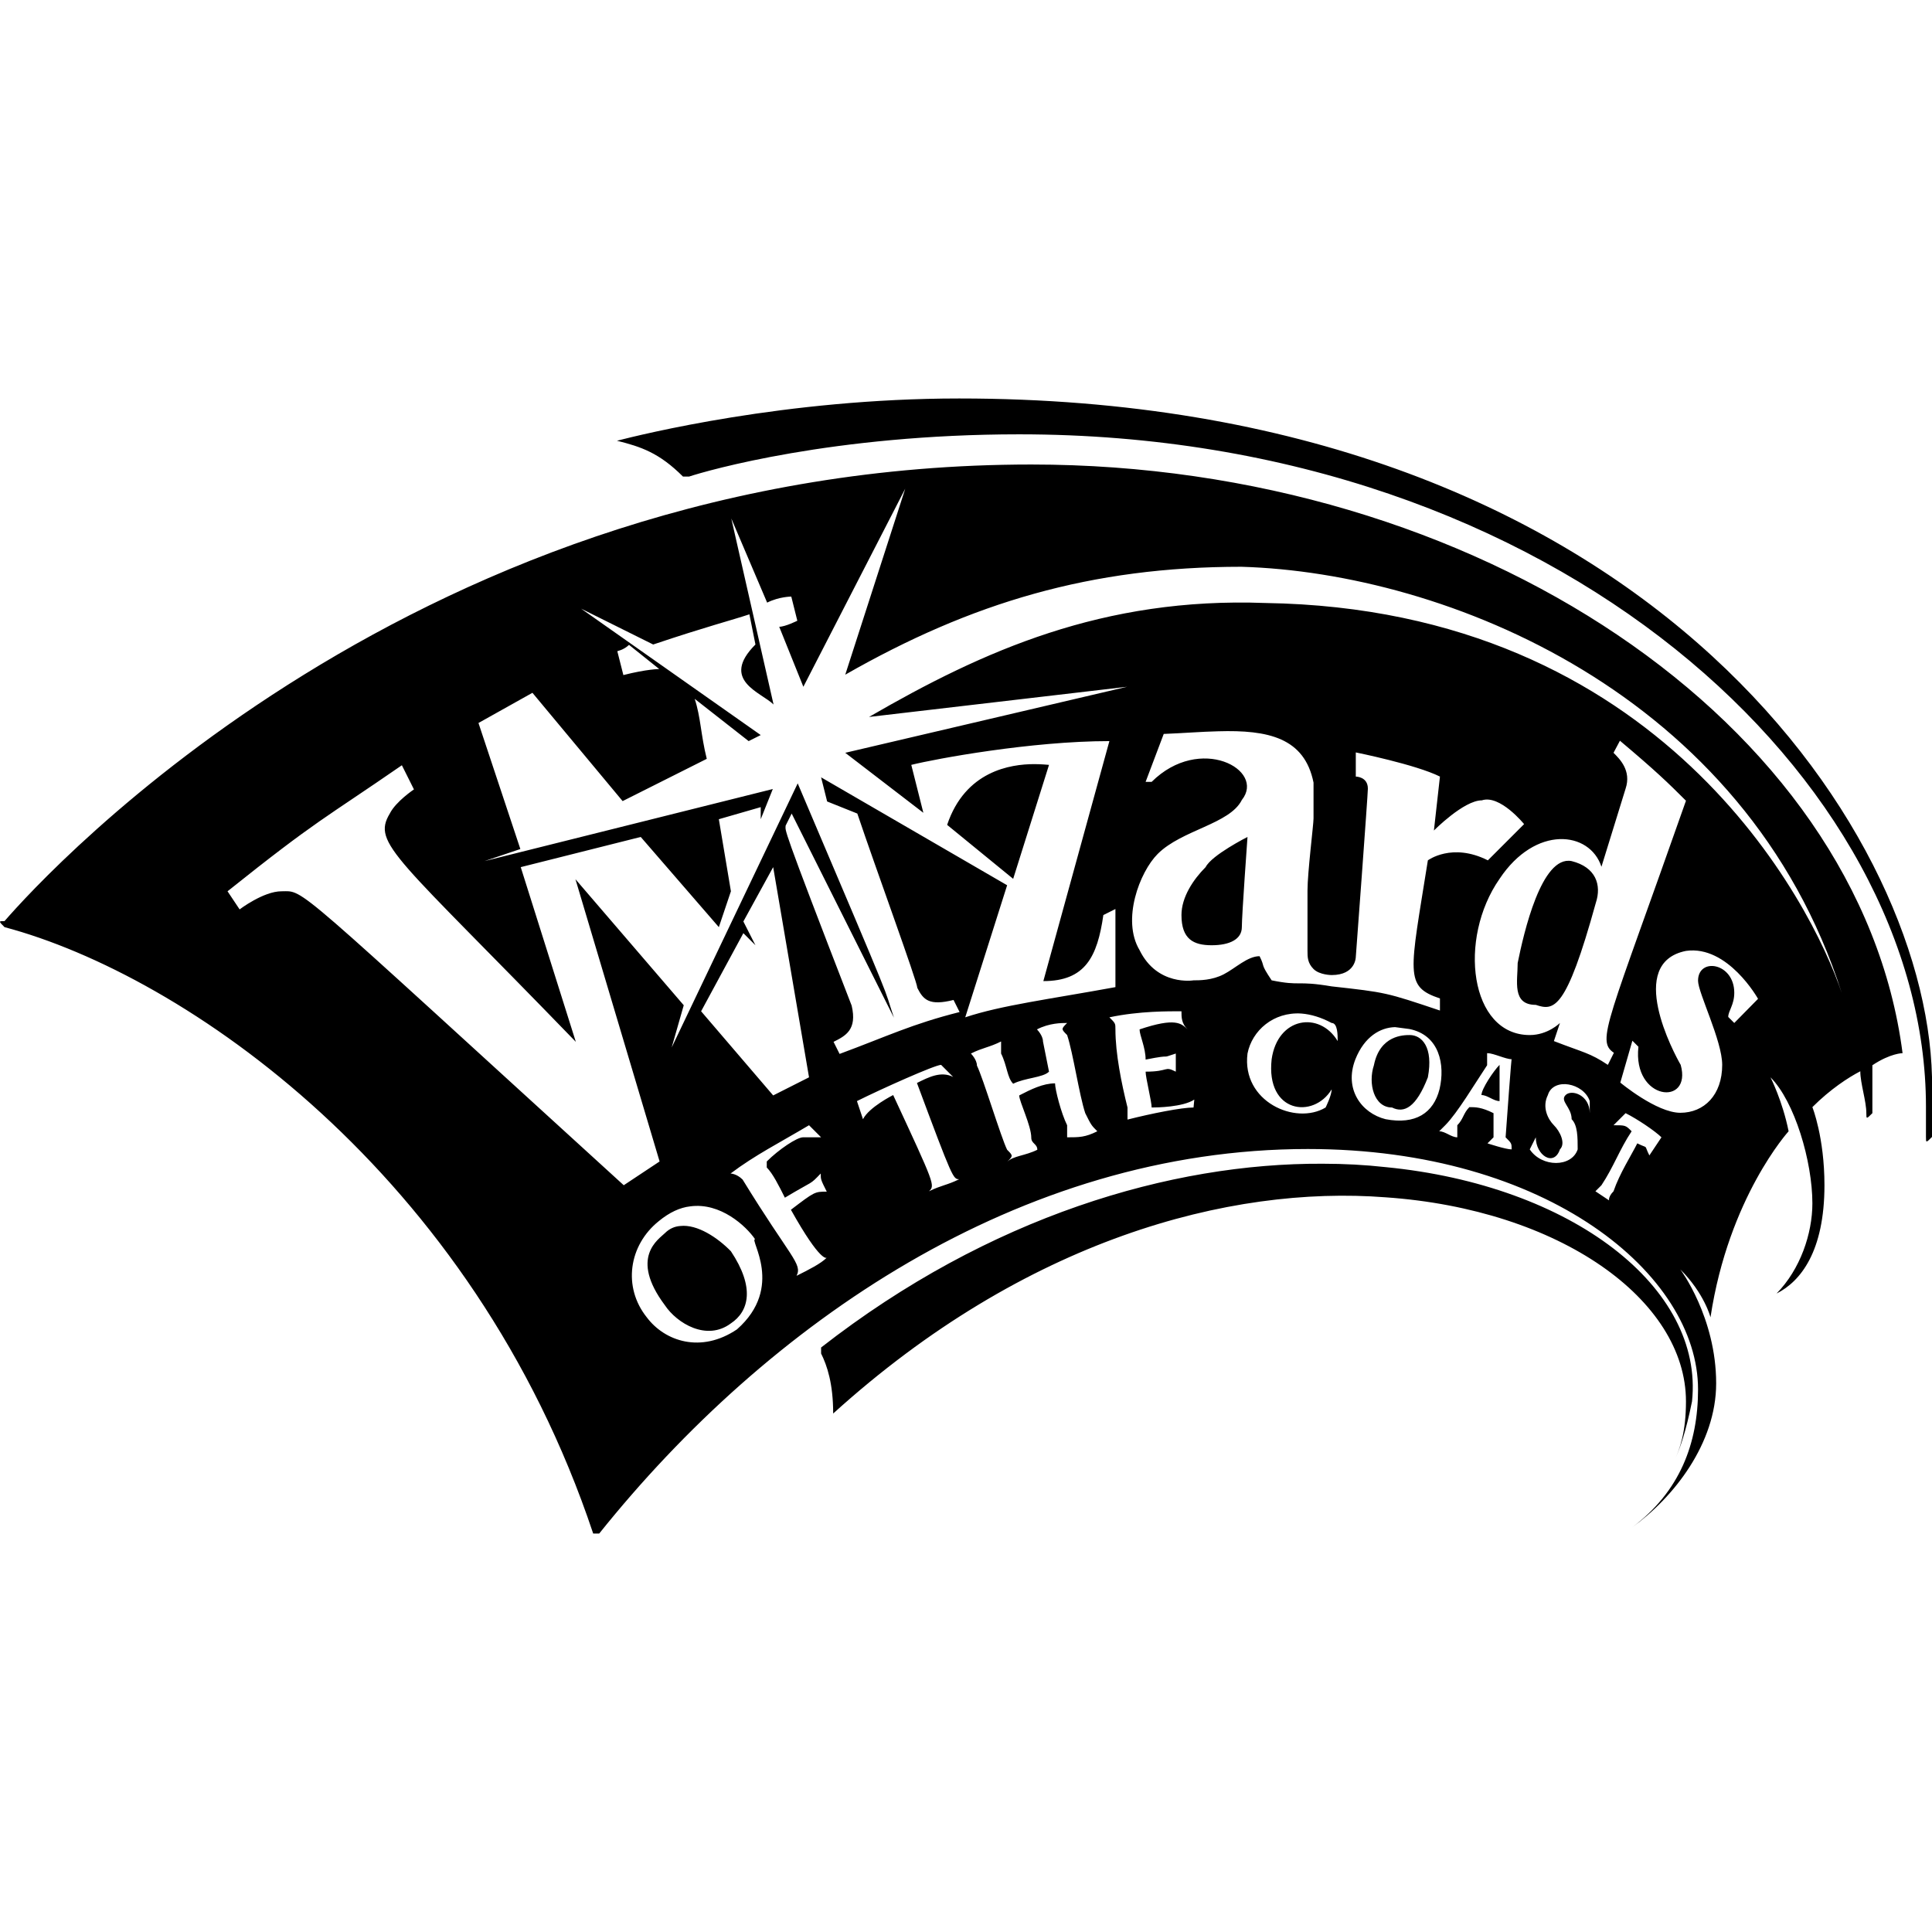 <?xml version="1.0" encoding="utf-8"?>
<!-- Generator: Adobe Illustrator 21.0.0, SVG Export Plug-In . SVG Version: 6.00 Build 0)  -->
<svg version="1.1" id="Layer_1" xmlns="http://www.w3.org/2000/svg" xmlns:xlink="http://www.w3.org/1999/xlink" x="0px" y="0px"
	 viewBox="0 0 512 512" style="enable-background:new 0 0 512 512;" xml:space="preserve">
<g>
	<path d="M254.2,105.6c-46.1,0-84.4,9.6-90.7,11.2c6.4,1.6,11.2,3.2,17.5,9.5h1.6c4.8-1.6,38.2-11.2,87.5-11.2
		c143.2,0,240.3,92.3,240.3,178.2v8c0,1.6,0,1.6,1.6,0v-15.9C510.4,218.6,434,105.6,254.2,105.6z M273.3,123.1
		c-162.3,0-261,108.2-272.1,121c-1.6,0-1.6,0,0,1.6c47.7,12.7,124.1,65.2,156,160.7h1.6c44.6-55.7,111.4-101.9,187.8-101.9
		c63.7,0,103.4,33.4,103.4,63.7c0,14.3-4.8,27.1-17.5,36.6c11.1-8,22.3-22.3,22.3-38.2c0-17.5-9.5-30.2-9.5-30.2
		c6.4,6.4,8,12.7,8,12.7c4.8-31.8,20.7-49.3,20.7-49.3c-1.6-8-4.8-14.3-4.8-14.3c6.4,6.4,11.1,22.3,11.1,33.4c0,8-3.2,17.5-9.5,23.9
		c6.4-3.2,12.7-11.2,12.7-28.7c0-12.7-3.2-20.7-3.2-20.7c4.8-4.8,9.6-7.9,12.7-9.5c0,3.2,1.6,7.9,1.6,11.1c0,1.6,0,1.6,1.6,0v-12.7
		c4.8-3.2,8-3.2,8-3.2C492.9,191.6,391.1,123.1,273.3,123.1z M239.9,129.5L224,178.8c33.4-19.1,65.2-28.6,105-28.6
		c54.1,1.6,133.7,33.4,159.1,113c-8-23.9-47.7-101.8-152.8-103.4c-43-1.6-74.8,12.7-105,30.2l68.4-8L224,199.5l20.7,15.9l-3.2-12.7
		c6.4-1.6,31.8-6.3,52.5-6.3L276.5,260c11.1,0,14.3-6.4,15.9-17.5l3.2-1.6v20.7c-17.5,3.2-30.2,4.8-39.8,8l11.1-35l-49.3-28.6
		l1.6,6.4l8,3.2c4.8,14.3,15.9,44.6,15.9,46.2c1.6,3.2,3.2,4.8,9.6,3.2l1.6,3.2c-12.7,3.2-19.1,6.4-31.8,11.1l-1.6-3.2
		c3.2-1.6,6.3-3.2,4.8-9.6c-19.1-49.3-17.5-46.1-17.5-47.7l1.6-3.2l27.1,54.1c-3.2-9.5,1.6,1.6-25.5-62.1l-33.4,70l3.2-11.2
		l-28.7-33.4l22.3,74.8l-9.5,6.3c-89.1-81.2-84.4-77.9-90.7-77.9c-4.8,0-11.1,4.8-11.1,4.8l-3.2-4.8c23.9-19.1,25.5-19.1,46.2-33.4
		l3.2,6.4c0,0-4.8,3.2-6.4,6.4c-4.8,8,1.6,11.2,49.3,60.5L138,229.8l31.8-8l20.7,23.9l3.2-9.5l-3.2-19.1l11.1-3.2v3.2l3.2-8
		l-76.4,19.1l9.5-3.2l-11.1-33.4l14.3-8l23.9,28.7l22.3-11.2c-1.6-6.4-1.6-11.1-3.2-15.9l14.3,11.2l3.2-1.6L154,161.3l19.1,9.5
		c14.3-4.8,20.7-6.4,25.5-8l1.6,8c-9.5,9.5,1.6,12.7,4.8,15.9l-11.2-49.3l9.5,22.3c3.2-1.6,6.4-1.6,6.4-1.6l1.6,6.4
		c0,0-3.2,1.6-4.8,1.6l6.4,15.9L239.9,129.5z M166.7,170.9l8,6.4c0,0-3.2,0-9.5,1.6l-1.6-6.3C163.5,172.5,165.1,172.4,166.7,170.9z
		 M322.8,193.8c13.3-0.4,22.9,1.7,25.3,13.6v9.5c0,1.6-1.6,14.3-1.6,19.1V252c0,1.6,0,3.2,1.6,4.8s4.8,1.6,4.8,1.6
		c6.4,0,6.4-4.8,6.4-4.8s3.2-43,3.2-44.6c0-3.2-3.2-3.2-3.2-3.2v-6.4c0,0,15.9,3.2,22.3,6.4l-1.6,14.3c0,0,7.9-8,12.7-8
		c4.8-1.6,11.2,6.3,11.2,6.3l-9.6,9.6c-9.5-4.8-15.9,0-15.9,0c-4.8,30.2-6.3,33.4,3.2,36.6v3.2c-14.3-4.8-14.3-4.8-28.7-6.4
		c-9.5-1.6-8,0-15.9-1.6c-3.2-4.8-1.6-3.2-3.2-6.4c-3.2,0-6.4,3.2-9.5,4.8s-6.4,1.6-8,1.6c0,0-9.6,1.6-14.3-8
		c-4.8-8,0-20.7,4.8-25.5c6.4-6.4,19.1-7.9,22.3-14.3c6.4-8-11.1-17.5-23.9-4.8h-1.6l4.8-12.7C313.5,194.3,318.4,193.9,322.8,193.8z
		 M429.3,196.3c9.5,8,12.7,11.1,17.5,15.9c-20.7,58.9-23.9,63.6-19.1,66.8l-1.6,3.2c-4.8-3.2-6.3-3.2-14.3-6.3l1.6-4.8
		c0,0-3.2,3.2-8,3.2c-15.9,0-19.1-25.5-8-41.4c9.5-14.3,23.9-12.7,27-3.2l6.4-20.7c1.6-4.8-1.6-7.9-3.2-9.5L429.3,196.3z
		 M274.1,202.5c-6.3,0-18.3,1.8-23.1,16.1l17.5,14.3l9.5-30.2C277.7,202.7,276.2,202.5,274.1,202.5z M330.6,221.8
		c0,0-9.5,4.8-11.1,8c-3.2,3.2-6.4,7.9-6.4,12.7c0,6.4,3.2,8,8,8c4.8,0,8-1.6,8-4.8S330.6,221.8,330.6,221.8z M416.5,228.2
		c-8-1.6-12.7,19.1-14.3,27c0,4.8-1.6,11.1,4.8,11.1c4.8,1.6,8,1.6,15.9-27C424.5,234.5,422.9,229.8,416.5,228.2z M204.9,229.8
		l9.5,55.7l-9.5,4.8L185.8,268l11.2-20.7l3.2,3.2l-3.2-6.3L204.9,229.8z M446.8,252c11.1-1.6,19.1,12.7,19.1,12.7l-6.3,6.4l-1.6-1.6
		c0-1.6,1.6-3.2,1.6-6.4c0-8-9.6-9.5-9.6-3.2c0,3.2,6.4,15.9,6.4,22.3c0,8-4.8,12.7-11.1,12.7s-15.9-8-15.9-8l3.2-11.1l1.6,1.6
		c-1.6,14.3,14.3,15.9,11.2,4.8C443.6,279.1,430.8,255.2,446.8,252z M313.1,268c0,1.6,0,3.2,1.6,4.8c-1.6-1.6-3.2-3.2-12.7,0
		c0,1.6,1.6,4.8,1.6,8c8-1.6,3.2,0,8-1.6v4.8c-3.2-1.6-1.6,0-8,0c0,1.6,1.6,7.9,1.6,9.5c1.4,0,8.3-0.1,11.3-2.1l-0.2,2.1
		c-3.2,0-11.2,1.6-17.5,3.2v-3.2c-1.6-6.4-3.2-14.3-3.2-20.7c0-1.6,0-1.6-1.6-3.2C302,267.9,309.9,268,313.1,268z M344.9,268.6
		c2.5,0.2,5.2,1,8,2.5c1.6,0,1.6,3.2,1.6,4.8c-4.8-8-15.9-6.4-17.5,4.8c-1.6,14.3,11.1,15.9,15.9,8c0,1.6-1.6,4.8-1.6,4.8
		c-8,4.8-22.3-1.6-20.7-14.3C331.8,273.1,337.5,268.1,344.9,268.6z M282.8,271.1c-1.6,1.6-1.6,1.6,0,3.2c1.6,4.8,3.2,15.9,4.8,20.7
		c1.6,3.2,1.6,3.2,3.2,4.8c-3.2,1.6-4.8,1.6-8,1.6v-3.2c-1.6-3.2-3.2-9.5-3.2-11.1c-3.2,0-6.4,1.6-9.5,3.2c0,1.6,3.2,8,3.2,11.2
		c0,1.6,1.6,1.6,1.6,3.2c-3.2,1.6-6.4,1.6-8,3.2c1.6-1.6,1.6-1.6,0-3.2c-1.6-3.2-6.4-19.1-8-22.3c0-1.6-1.6-3.2-1.6-3.2
		c3.2-1.6,4.8-1.6,8-3.2v3.2c1.6,3.2,1.6,6.4,3.2,8c3.2-1.6,7.9-1.6,9.5-3.2l-1.6-8c0-1.6-1.6-3.2-1.6-3.2
		C278.1,271.1,281.3,271.1,282.8,271.1z M369.7,272.2l3.8,0.5c8,1.6,9.5,9.5,8,15.9c-1.6,6.4-6.4,9.5-14.3,8c-6.4-1.6-11.1-8-8-15.9
		C361.6,274.7,365.8,272.3,369.7,272.2z M373.6,274.3c-1.6,0-7.9,0-9.5,8c-1.6,4.8,0,11.2,4.8,11.2c3.2,1.6,6.4,0,9.5-8
		C379.9,277.5,376.8,274.3,373.6,274.3z M394.2,279.1c1.6,0,4.8,1.6,6.4,1.6c0,0,0-1.6-1.6,20.7c1.6,1.6,1.6,1.6,1.6,3.2
		c-1.6,0-6.4-1.6-6.4-1.6l1.6-1.6V295c-3.2-1.6-4.8-1.6-6.4-1.6c-1.6,1.6-1.6,3.2-3.2,4.8v3.2c-1.6,0-3.2-1.6-4.8-1.6l1.6-1.6
		c3.2-3.2,7.9-11.1,11.1-15.9V279.1z M249.4,282.2l3.2,3.2c-3.2-1.6-6.4,0-9.6,1.6c9.5,25.5,9.6,25.5,11.2,25.5
		c-3.2,1.6-4.8,1.6-8,3.2c1.6-1.6,1.6-1.6-9.5-25.5c0,0-6.4,3.2-8,6.4l-1.6-4.8C233.5,288.6,247.8,282.2,249.4,282.2z M397.4,282.2
		c-1.6,1.6-4.8,6.4-4.8,8c1.6,0,3.2,1.6,4.8,1.6V282.2z M415.7,287.4c2.4,0.4,4.8,2,5.6,4.4v3.2c0-4.8-4.8-6.4-6.4-4.8
		s1.6,3.2,1.6,6.4c1.6,1.6,1.6,4.8,1.6,8c-1.6,4.8-9.5,4.8-12.7,0l1.6-3.2c0,4.8,4.8,7.9,6.4,3.2c1.6-1.6,0-4.8-1.6-6.4
		c-1.6-1.6-3.2-4.8-1.6-8C410.9,287.8,413.4,287,415.7,287.4z M430.8,295c3.2,1.6,7.9,4.8,9.5,6.4l-3.2,4.8c-1.6-3.2,0-1.6-3.2-3.2
		c-1.6,3.2-4.7,8-6.3,12.7c-1.6,1.6-1.6,3.2,0,3.2l-4.8-3.2l1.6-1.6c3.2-4.8,4.8-9.5,8-14.3c-1.6-1.6-1.6-1.6-4.8-1.6L430.8,295z
		 M214.4,298.2l3.2,3.2h-4.8c-1.6,0-6.4,3.2-9.6,6.4v1.6c1.6,1.6,3.2,4.8,4.8,8c8-4.8,6.4-3.2,9.5-6.4c0,1.6,0,1.6,1.6,4.8
		c-3.2,0-3.2,0-9.5,4.8c8,14.3,9.5,12.7,9.5,12.7c-1.6,1.6-4.8,3.2-8,4.8c1.6-3.2-1.6-4.8-14.3-25.5c-1.6-1.6-3.2-1.6-3.2-1.6
		C200.1,306.1,206.5,302.9,214.4,298.2z M350.5,308.4c-40.1-0.2-88.3,13.9-132.9,48.7v1.6c1.6,3.2,3.2,8,3.2,15.9
		c50.9-46.1,105-60.5,146.4-57.3c46.1,3.2,79.6,27.1,79.6,54.1c0,8-1.6,12.7-3.2,15.9c1.6-3.2,3.2-8,4.8-15.9
		c3.2-30.2-31.8-57.3-81.2-62.1C361.8,308.7,356.2,308.4,350.5,308.4z M182.9,319.7c8-1.1,14.8,5.2,17.2,8.7
		c-1.6,0,7.9,12.7-4.8,23.9c-9.5,6.4-19.1,3.2-23.9-3.2c-6.4-8-4.8-19.1,3.2-25.5C177.4,321.3,180.2,320,182.9,319.7z M180.3,324.9
		c-1.5,0.1-2.9,0.7-4.1,1.9c-1.6,1.6-9.5,6.4,0,19.1c3.2,4.8,11.1,9.6,17.5,4.8c4.8-3.2,6.4-9.5,0-19.1
		C190.2,328,184.8,324.4,180.3,324.9z"/>
</g>
</svg>
